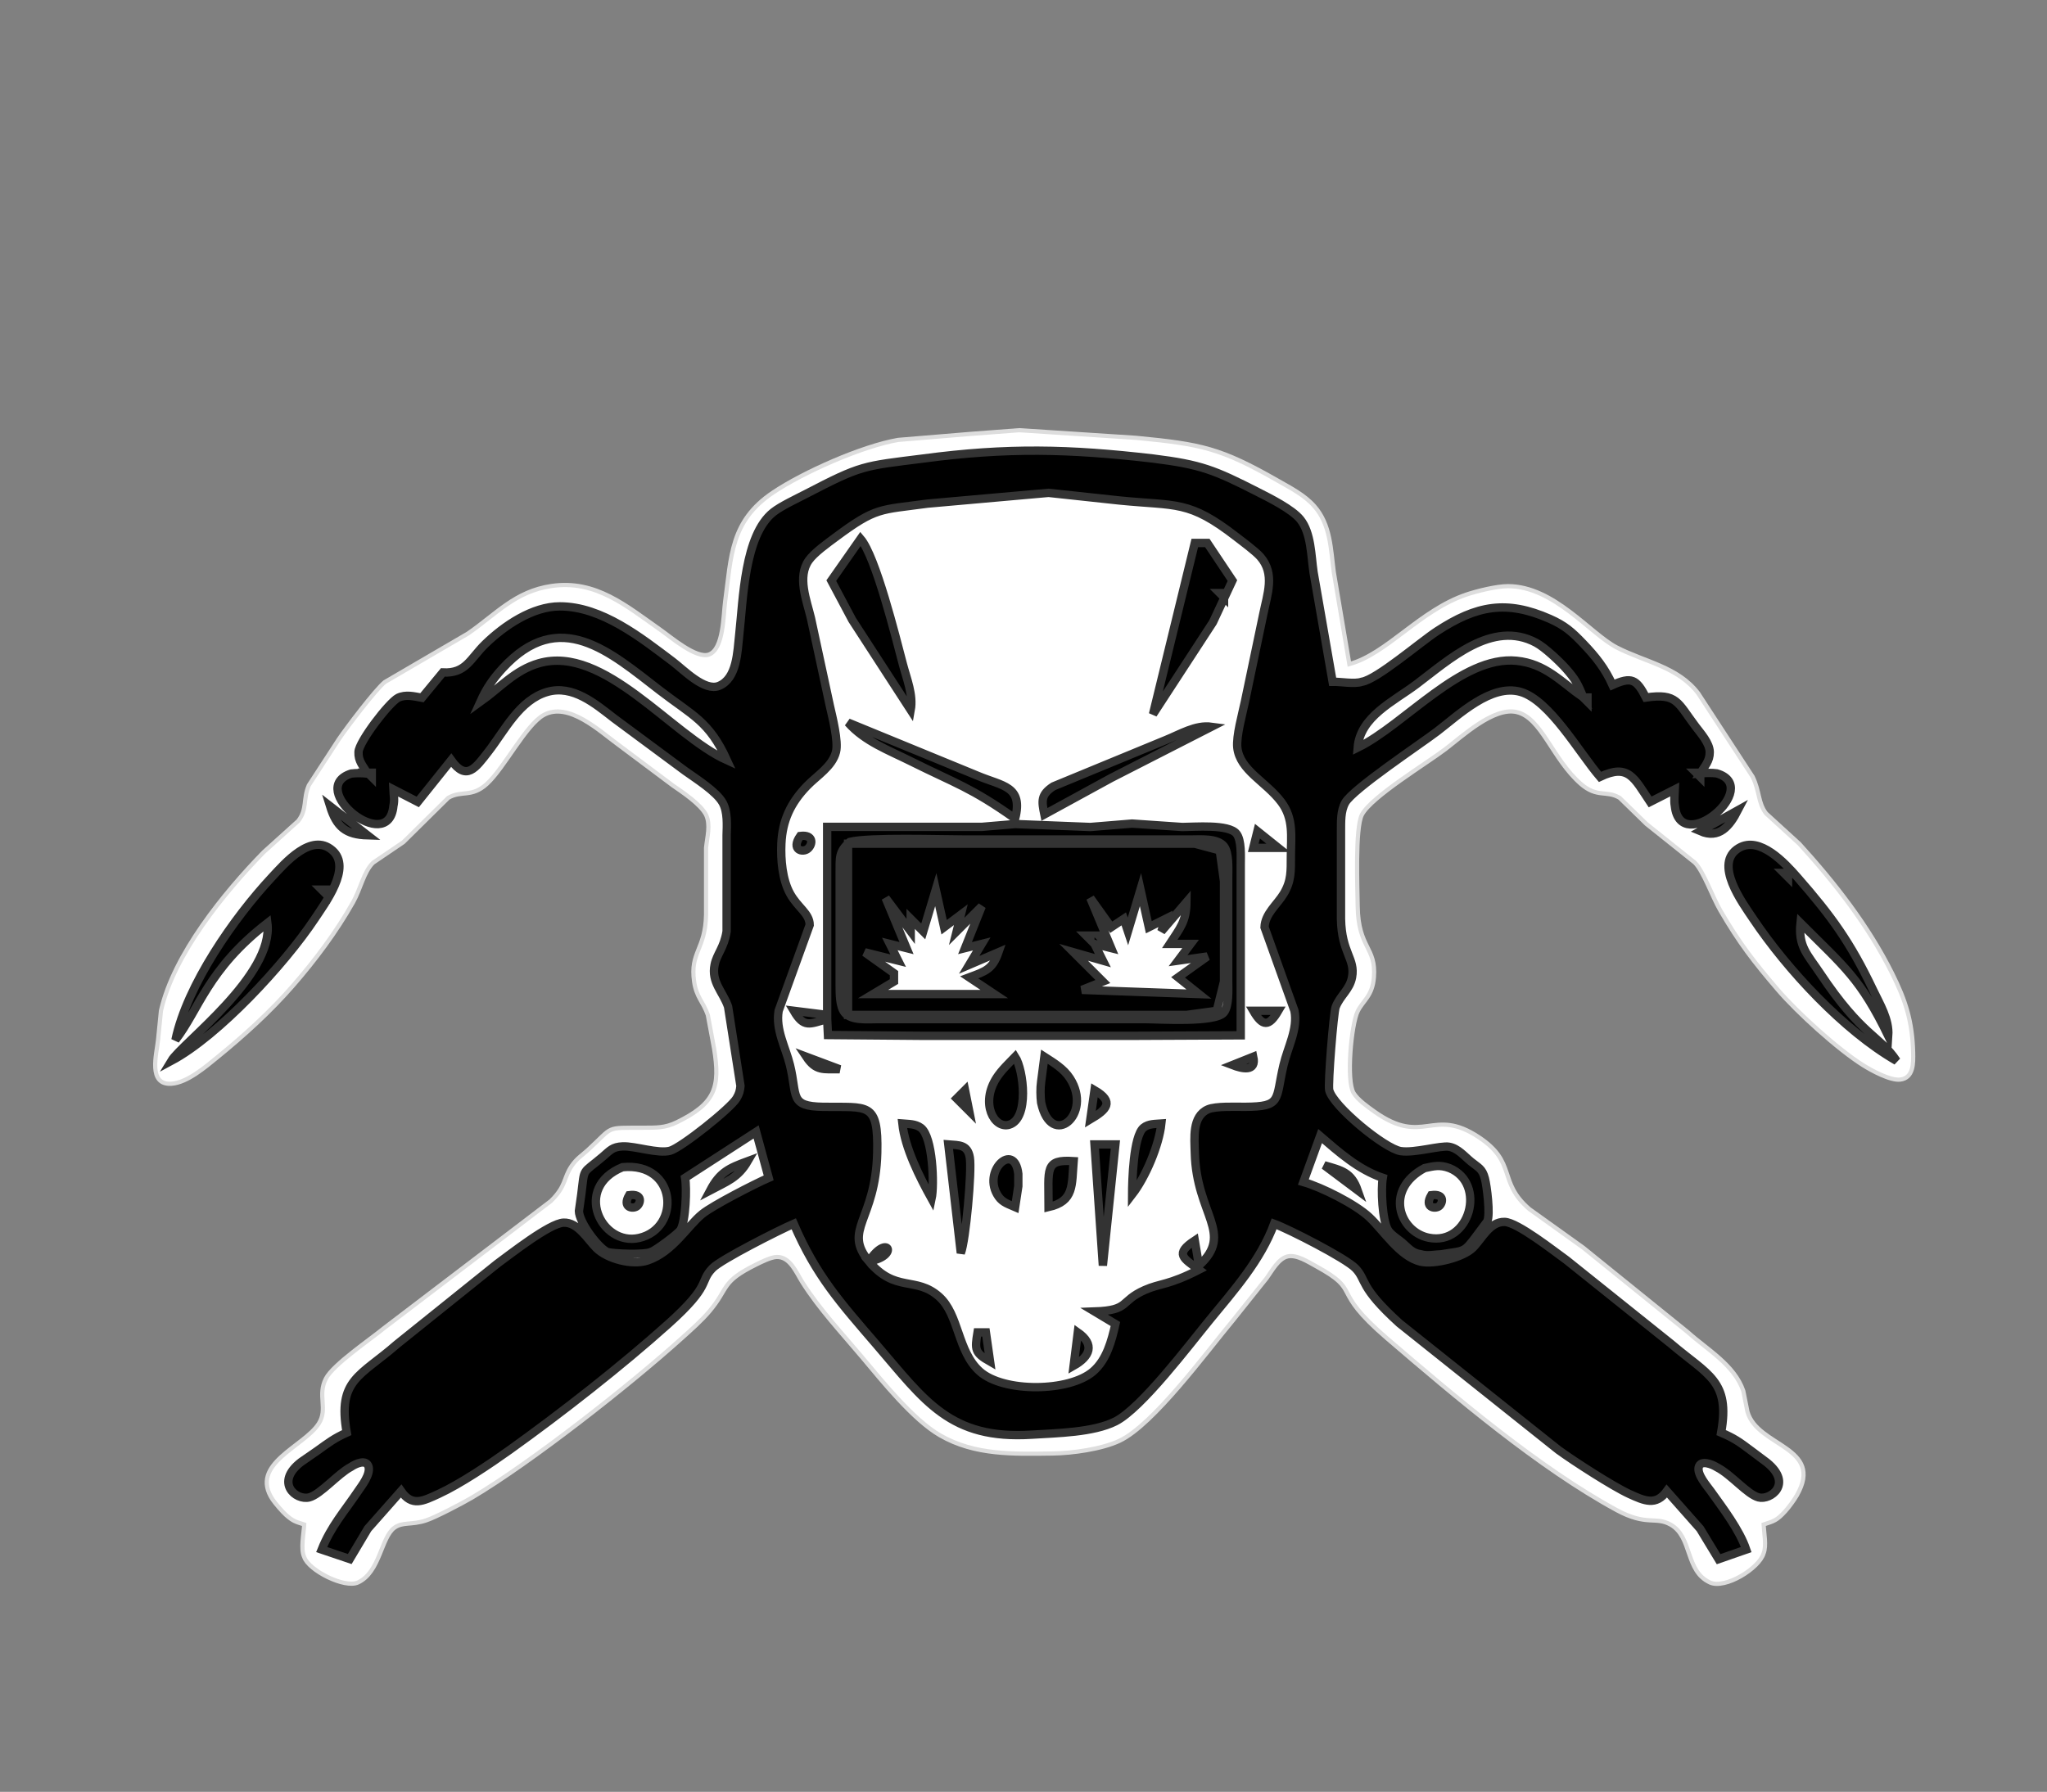 <?xml version="1.0" encoding="UTF-8" standalone="no"?>
<!DOCTYPE svg PUBLIC "-//W3C//DTD SVG 20010904//EN"
              "http://www.w3.org/TR/2001/REC-SVG-20010904/DTD/svg10.dtd">

<svg xmlns="http://www.w3.org/2000/svg"
     width="172.84mm" height="151.323mm"
     viewBox="0 0 490 429">
  <rect x="0" y="0" width="490" height="429" fill="#808080" stroke="none"/>
  <path id="Selection"
        fill="#ffffff" stroke="#dddddd" stroke-width="1"
        d="M 323.00,159.00
           C 331.97,156.56 339.88,146.12 351.00,142.36
             353.61,141.48 358.28,140.33 361.00,140.34
             371.98,140.36 380.70,151.75 387.00,155.01
             393.71,158.48 401.72,159.66 406.51,166.00
             406.51,166.00 419.56,186.00 419.56,186.00
             421.28,189.60 420.79,192.14 422.74,194.74
             422.74,194.74 430.71,202.02 430.71,202.02
             439.29,211.44 447.20,221.58 452.91,233.00
             456.19,239.55 457.77,244.58 457.96,252.00
             458.02,254.49 458.09,258.10 454.85,258.48
             452.46,258.75 448.02,256.32 446.00,255.05
             439.94,251.25 430.26,242.46 425.58,237.00
             419.76,230.21 416.34,225.77 411.81,218.00
             409.90,214.72 407.78,208.61 405.70,206.53
             405.70,206.53 394.13,197.29 394.13,197.29
             394.13,197.29 387.70,191.02 387.70,191.02
             384.47,189.13 382.34,191.09 378.42,187.69
             371.56,181.71 369.01,171.79 362.98,170.47
             357.53,169.28 350.08,176.24 346.00,179.35
             341.47,182.80 328.26,190.78 326.02,195.04
             324.35,198.23 324.94,212.63 325.00,217.00
             325.14,227.09 329.47,226.70 328.88,234.00
             328.51,238.56 326.28,239.49 324.98,242.17
             323.49,245.23 322.20,258.63 324.02,261.68
             325.03,263.36 327.40,264.99 329.00,266.14
             340.84,274.58 342.84,264.87 353.98,272.26
             363.19,278.36 358.42,282.86 366.09,289.48
             366.09,289.48 379.00,298.73 379.00,298.73
             379.00,298.73 404.00,318.93 404.00,318.93
             408.71,323.18 415.14,326.74 417.30,333.00
             417.30,333.00 418.30,338.00 418.30,338.00
             420.68,346.43 436.75,346.34 430.14,358.00
             429.55,359.05 428.15,360.97 427.33,361.85
             425.32,364.04 424.70,364.17 422.16,365.00
             422.25,366.93 422.90,370.10 422.16,371.91
             421.15,375.47 412.95,380.58 409.29,378.87
             403.33,376.10 405.17,367.99 399.89,365.02
             396.29,362.99 394.16,365.45 387.00,361.56
             368.37,351.44 348.15,334.28 332.00,320.42
             317.97,308.38 326.39,309.39 315.00,303.14
             313.16,302.14 310.38,300.31 308.21,300.82
             306.02,301.33 304.46,304.29 303.23,306.00
             303.23,306.00 295.25,316.00 295.25,316.00
             288.89,323.63 276.17,341.07 268.00,344.95
             263.79,346.95 256.67,347.94 252.00,348.00
             242.70,348.11 233.36,348.49 225.00,343.64
             218.60,339.93 211.25,330.77 206.41,325.00
             201.48,319.12 196.18,313.51 192.06,307.00
             190.59,304.67 189.12,300.83 185.90,300.95
             184.51,301.00 182.26,302.14 181.00,302.76
             172.42,307.01 174.60,308.30 169.78,314.00
             167.94,316.18 165.42,318.41 163.28,320.33
             150.92,331.49 127.17,350.16 113.00,358.55
             110.75,359.88 104.32,363.26 102.00,364.02
             98.45,365.19 96.42,364.32 94.42,365.77
             91.21,368.08 90.96,376.43 85.71,378.87
             82.50,380.37 73.85,375.97 72.82,372.79
             71.90,370.87 72.72,367.11 72.82,365.00
             70.80,364.32 70.27,364.32 68.43,362.69
             67.58,361.93 65.87,359.94 65.24,359.00
             59.59,350.47 72.84,346.34 76.31,340.83
             78.56,337.27 75.91,334.11 78.02,330.04
             79.77,326.68 88.58,320.73 92.00,317.92
             92.00,317.92 131.86,287.56 131.86,287.56
             135.63,283.86 134.80,282.12 136.85,279.13
             138.08,277.33 139.25,276.68 140.76,275.30
             147.09,269.50 144.64,270.06 154.00,270.00
             157.05,269.98 159.16,270.09 162.00,268.70
             171.24,264.18 172.45,260.36 170.92,251.00
             170.92,251.00 169.43,243.00 169.43,243.00
             168.33,239.83 166.68,238.77 166.15,235.00
             165.14,227.90 168.85,227.38 169.01,219.00
             169.01,219.00 169.01,203.00 169.01,203.00
             169.26,200.40 170.14,197.52 169.01,195.09
             167.66,192.49 163.40,189.69 161.00,188.02
             161.00,188.02 148.00,178.29 148.00,178.29
             143.48,175.01 136.08,167.95 130.17,171.18
             125.90,173.51 120.71,183.88 116.54,187.69
             112.85,191.05 110.51,189.15 107.30,191.02
             107.30,191.02 96.55,201.64 96.55,201.64
             96.55,201.64 89.31,206.55 89.31,206.55
             87.05,208.76 86.33,212.82 84.53,216.00
             80.50,223.15 75.50,229.82 70.13,236.00
             64.68,242.26 58.42,247.94 52.00,253.16
             49.18,255.45 44.85,259.20 41.06,259.47
             35.31,259.86 37.50,252.29 37.83,249.00
             37.83,249.00 38.53,242.00 38.53,242.00
             41.58,228.51 53.66,213.70 63.09,204.04
             63.09,204.04 71.40,196.54 71.40,196.54
             73.60,193.67 72.48,191.38 73.93,188.00
             73.93,188.00 81.09,177.00 81.09,177.00
             83.00,174.18 89.77,165.24 92.09,163.31
             92.09,163.31 112.00,151.69 112.00,151.69
             118.80,147.01 123.27,141.59 132.00,140.30
             142.60,138.74 149.90,145.05 158.00,150.72
             160.46,152.44 166.71,157.84 169.72,156.70
             173.24,155.38 173.13,147.25 173.58,144.00
             175.05,133.21 174.84,124.79 185.00,117.95
             192.28,113.05 206.35,106.81 215.00,105.32
             215.00,105.32 232.00,103.91 232.00,103.91
             232.00,103.91 244.00,103.00 244.00,103.00
             244.00,103.00 272.00,104.83 272.00,104.83
             287.55,106.34 292.13,107.22 306.00,115.15
             309.01,116.87 312.28,118.54 314.61,121.18
             318.53,125.63 318.54,131.47 319.28,137.00
             319.28,137.00 323.00,159.00 323.00,159.00 Z" />
  <path id="Selection #1"
        fill="#000000" stroke="#333333" stroke-width="2"
        d="M 106.00,161.00
           C 106.00,161.00 101.00,167.06 101.00,167.06
             99.08,166.72 97.15,166.19 95.30,167.06
             93.11,168.20 85.93,177.55 85.82,180.04
             85.72,182.23 86.89,183.35 88.00,185.21
             86.69,185.08 85.33,185.05 84.06,185.21
             73.14,188.72 93.01,204.94 94.17,192.98
             94.51,191.42 94.23,190.47 94.17,189.00
             94.17,189.00 100.00,192.00 100.00,192.00
             100.00,192.00 108.00,182.00 108.00,182.00
             111.65,187.12 113.84,183.90 116.87,179.99
             120.84,174.88 124.35,167.58 131.00,165.66
             137.14,163.90 142.51,168.52 147.00,171.99
             147.00,171.99 164.00,184.58 164.00,184.58
             166.58,186.44 171.48,189.49 172.98,192.17
             174.21,194.36 174.00,197.54 173.93,200.00
             173.93,200.00 173.93,223.00 173.93,223.00
             173.32,226.92 171.59,228.38 171.06,231.00
             170.21,235.17 173.03,237.41 174.28,241.00
             174.28,241.00 177.25,260.00 177.25,260.00
             177.13,261.22 176.94,261.89 176.31,262.96
             174.88,265.40 163.11,274.75 160.42,275.51
             157.58,276.30 152.01,274.34 149.05,274.47
             146.59,274.57 146.00,275.47 144.29,276.93
             139.17,281.27 139.99,279.31 139.14,286.00
             139.14,286.00 138.58,289.95 138.58,289.95
             138.62,292.58 142.99,298.55 145.34,299.74
             146.72,300.20 154.44,300.47 155.83,299.74
             156.84,299.48 162.35,295.37 162.90,294.46
             164.16,292.38 164.43,284.47 164.00,282.00
             164.00,282.00 181.00,271.00 181.00,271.00
             181.00,271.00 184.00,282.00 184.00,282.00
             180.66,283.45 170.69,288.57 168.13,290.63
             164.57,293.50 161.05,299.76 155.00,301.79
             151.39,303.01 145.37,301.44 142.75,298.81
             140.63,296.69 138.34,292.60 134.91,292.73
             131.56,292.85 122.07,300.35 119.00,302.58
             119.00,302.58 95.00,321.85 95.00,321.85
             86.21,329.54 80.73,330.27 83.00,343.00
             79.96,344.37 78.67,345.40 76.00,347.31
             76.00,347.31 72.06,350.04 72.06,350.04
             65.69,354.94 70.82,359.33 74.02,358.51
             76.71,357.82 80.88,352.85 83.98,351.23
             85.14,350.43 87.74,349.24 88.24,351.23
             88.65,353.10 86.64,355.65 85.72,357.00
             82.40,361.92 79.24,365.42 77.00,371.00
             77.00,371.00 83.72,373.27 83.72,373.27
             83.72,373.27 88.05,366.00 88.05,366.00
             88.05,366.00 96.00,357.00 96.00,357.00
             98.62,360.79 101.23,359.41 105.00,357.68
             110.20,355.28 117.28,350.51 122.00,347.14
             134.28,338.36 148.80,327.01 160.00,316.95
             170.51,307.51 167.28,307.02 170.56,303.63
             172.59,301.53 186.63,294.45 190.00,293.00
             195.38,305.48 201.16,311.87 209.87,322.00
             221.43,335.45 227.42,344.73 247.00,343.49
             252.98,343.11 261.70,342.99 267.00,340.32
             273.23,337.17 284.63,322.04 289.58,316.00
             295.42,308.87 301.76,301.77 305.00,293.00
             308.55,294.30 322.13,301.24 324.44,303.63
             327.21,306.49 325.23,307.98 335.00,316.83
             335.00,316.83 373.00,347.12 373.00,347.12
             376.64,349.78 386.08,355.88 390.00,357.68
             393.63,359.34 396.40,360.61 399.00,357.00
             399.00,357.00 406.96,366.00 406.96,366.00
             406.96,366.00 411.39,373.30 411.39,373.30
             411.39,373.30 418.00,371.00 418.00,371.00
             416.41,366.30 412.44,361.12 409.50,357.00
             408.58,355.72 406.24,353.09 406.62,351.31
             407.07,349.39 409.93,350.63 411.01,351.31
             414.41,353.03 418.25,357.80 420.96,358.51
             423.80,359.26 429.25,355.26 422.94,350.15
             422.94,350.15 419.00,347.20 419.00,347.20
             416.31,345.18 415.11,344.33 412.00,343.00
             414.22,330.57 408.85,329.27 400.00,321.73
             400.00,321.73 375.00,301.71 375.00,301.71
             372.11,299.64 363.25,292.63 360.17,292.55
             356.59,292.46 354.71,296.64 352.55,298.77
             350.21,301.08 343.25,302.83 340.04,302.06
             335.04,300.85 331.23,294.64 327.74,291.39
             324.44,288.30 316.39,284.25 312.00,283.00
             312.00,283.00 316.00,272.00 316.00,272.00
             320.55,275.91 325.25,280.09 331.00,282.00
             330.53,284.69 330.86,292.16 332.25,294.48
             332.92,295.60 334.55,296.58 335.58,297.44
             337.12,298.74 338.00,300.03 340.11,300.30
             341.70,300.80 343.43,300.35 345.00,300.30
             350.80,299.34 350.30,300.11 353.83,295.35
             353.83,295.35 356.02,292.41 356.02,292.41
             356.78,290.81 355.93,283.96 355.44,282.13
             354.82,279.77 353.88,279.56 352.16,278.15
             350.53,276.83 349.02,274.93 346.89,274.56
             344.82,274.19 338.61,276.12 335.28,275.60
             331.44,274.99 319.08,264.85 318.18,261.00
             317.84,259.58 319.21,242.44 319.73,241.09
             320.83,238.28 323.09,236.98 323.65,233.96
             324.47,229.50 321.14,228.17 321.00,220.00
             321.00,220.00 321.00,199.00 321.00,199.00
             321.02,196.75 320.89,194.20 322.02,192.17
             323.85,188.90 339.86,178.27 344.00,175.12
             349.18,171.17 356.94,163.64 364.00,165.66
             370.97,167.67 377.96,180.13 383.00,186.00
             389.86,182.74 391.16,186.27 395.00,192.00
             395.00,192.00 400.92,189.00 400.92,189.00
             400.88,190.33 400.67,191.65 400.92,192.98
             402.27,205.25 422.06,188.37 410.94,185.16
             409.75,184.99 408.23,185.04 407.00,185.16
             408.10,183.39 409.28,182.22 409.27,180.09
             409.26,177.91 407.11,175.57 405.86,173.91
             401.53,168.17 401.48,165.92 394.00,167.00
             391.73,162.60 390.57,161.95 386.00,164.00
             384.22,160.04 381.92,157.15 378.91,154.02
             376.24,151.23 374.55,149.74 371.00,148.17
             360.62,143.59 353.48,144.92 344.00,151.10
             340.04,153.68 329.57,162.69 326.00,163.23
             324.26,163.84 320.92,163.19 319.00,163.23
             319.00,163.23 314.43,137.00 314.43,137.00
             313.84,133.03 313.87,127.61 311.28,124.38
             309.30,121.91 303.90,119.23 301.00,117.76
             290.68,112.51 287.53,111.22 276.00,109.78
             255.95,107.45 241.10,107.10 221.00,109.78
             206.52,111.60 206.22,111.35 193.00,118.22
             190.73,119.40 187.00,121.13 185.10,122.63
             178.16,128.15 177.90,143.51 176.95,152.00
             176.50,156.02 176.43,162.44 172.11,164.21
             168.66,165.63 163.67,160.39 161.00,158.37
             153.41,152.66 144.05,145.17 134.00,145.18
             127.48,145.18 120.69,149.79 116.17,154.18
             112.54,157.70 111.57,161.30 106.00,161.00 Z
           M 287.00,303.00
           C 287.00,303.00 286.00,297.00 286.00,297.00
             281.10,300.22 283.25,301.25 287.00,304.00
             279.63,307.78 277.77,307.20 274.04,308.85
             267.92,311.56 270.58,313.70 262.00,314.00
             262.00,314.00 267.00,317.00 267.00,317.00
             266.08,321.03 264.92,325.54 261.66,328.35
             255.94,333.30 240.19,333.44 234.53,328.35
             229.14,323.51 229.62,314.73 224.78,310.43
             219.20,305.47 214.31,309.58 208.00,302.00
             215.45,300.74 212.46,295.11 208.00,302.00
             201.68,294.36 209.60,292.28 209.99,276.00
             210.28,263.63 207.78,265.18 197.00,265.00
             188.92,264.86 190.92,262.43 189.10,255.00
             188.05,250.70 185.62,246.53 186.39,242.00
             186.39,242.00 193.82,221.46 193.82,221.46
             193.80,218.65 191.00,217.35 189.13,213.96
             187.27,210.58 186.87,205.80 187.04,202.00
             187.29,196.40 189.29,192.20 193.18,188.17
             195.58,185.68 199.24,183.53 200.12,180.00
             200.74,177.48 199.25,171.66 198.65,169.00
             198.65,169.00 194.12,148.00 194.12,148.00
             193.10,143.71 190.80,138.15 193.60,134.17
             194.90,132.32 198.12,130.03 200.00,128.63
             209.78,121.35 210.60,122.15 222.00,120.58
             222.00,120.58 251.00,118.00 251.00,118.00
             251.00,118.00 268.00,119.83 268.00,119.83
             281.69,121.20 284.57,119.69 296.00,128.58
             297.52,129.76 300.50,131.95 301.69,133.30
             305.25,137.38 303.36,142.23 302.40,147.00
             302.40,147.00 298.00,168.00 298.00,168.00
             297.39,170.92 295.88,176.24 296.18,179.00
             296.79,184.46 303.00,187.11 306.69,192.00
             309.71,196.01 309.02,200.24 309.00,205.00
             308.98,208.50 309.15,210.87 307.27,214.00
             305.71,216.59 302.81,218.76 302.70,222.00
             302.70,222.00 309.86,242.00 309.86,242.00
             310.72,246.37 308.25,250.68 307.24,255.00
             305.25,263.41 306.95,264.94 298.00,265.00
             295.80,265.01 291.01,264.79 289.15,265.60
             285.31,267.27 285.93,272.51 286.01,276.00
             286.37,290.85 295.49,295.28 287.00,303.00 Z
           M 206.00,129.00
           C 206.00,129.00 198.99,139.01 198.99,139.01
             198.99,139.01 204.00,148.42 204.00,148.42
             204.00,148.42 218.00,170.00 218.00,170.00
             218.66,166.36 217.05,162.54 216.12,159.00
             214.42,152.57 209.64,133.27 206.00,129.00 Z
           M 286.00,130.00
           C 286.00,130.00 276.00,171.00 276.00,171.00
             276.00,171.00 290.34,149.00 290.34,149.00
             290.34,149.00 295.01,139.00 295.01,139.00
             295.01,139.00 289.00,130.00 289.00,130.00
             289.00,130.00 286.00,130.00 286.00,130.00 Z
           M 293.00,142.00
           C 293.00,142.00 293.00,143.00 293.00,143.00
             293.00,143.00 292.00,142.00 292.00,142.00
             292.00,142.00 293.00,142.00 293.00,142.00 Z
           M 379.00,167.00
           C 373.67,163.24 369.94,158.88 363.00,158.20
             349.83,156.90 336.30,173.46 325.00,179.00
             325.58,171.61 333.56,167.95 339.00,163.87
             346.78,158.04 357.20,148.23 367.72,153.90
             369.77,155.00 373.25,158.28 374.82,160.04
             377.08,162.57 377.79,163.90 379.00,167.00 Z
           M 174.00,182.00
           C 160.71,176.01 144.62,154.30 129.00,158.79
             123.26,160.44 119.70,164.65 115.00,168.00
             116.43,164.84 117.93,162.62 120.29,160.04
             133.95,145.13 146.01,156.11 158.00,165.35
             165.83,171.38 169.73,172.65 174.00,182.00 Z
           M 380.00,167.00
           C 380.00,167.00 380.00,168.00 380.00,168.00
             380.00,168.00 379.00,167.00 379.00,167.00
             379.00,167.00 380.00,167.00 380.00,167.00 Z
           M 203.00,173.00
           C 206.97,177.51 212.69,179.60 218.00,182.25
             228.89,187.68 232.32,188.45 243.00,196.00
             244.97,188.16 240.02,188.26 234.00,185.72
             234.00,185.72 203.00,173.00 203.00,173.00 Z
           M 250.00,195.00
           C 250.00,195.00 266.00,186.26 266.00,186.26
             266.00,186.26 290.00,174.00 290.00,174.00
             286.20,173.48 282.49,175.80 279.00,177.20
             279.00,177.20 252.15,188.27 252.15,188.27
             249.07,190.26 249.35,191.83 250.00,195.00 Z
           M 89.00,185.00
           C 89.00,185.00 89.00,186.00 89.00,186.00
             89.00,186.00 88.00,185.00 88.00,185.00
             88.00,185.00 89.00,185.00 89.00,185.00 Z
           M 407.00,185.00
           C 407.00,185.00 407.00,186.00 407.00,186.00
             407.00,186.00 406.00,185.00 406.00,185.00
             406.00,185.00 407.00,185.00 407.00,185.00 Z
           M 79.00,193.00
           C 80.53,197.97 82.75,199.85 88.00,200.00
             88.00,200.00 79.00,193.00 79.00,193.00 Z
           M 407.00,199.00
           C 411.52,200.96 414.04,197.79 416.00,194.00
             416.00,194.00 407.00,199.00 407.00,199.00 Z
           M 198.00,197.97
           C 198.00,197.97 198.00,243.00 198.00,243.00
             198.00,243.00 190.00,242.00 190.00,242.00
             192.45,246.18 193.76,245.17 198.00,244.00
             198.00,244.00 198.19,247.81 198.19,247.81
             198.19,247.81 221.00,248.00 221.00,248.00
             221.00,248.00 271.00,248.00 271.00,248.00
             271.00,248.00 297.00,247.88 297.00,247.88
             297.00,247.88 297.00,207.00 297.00,207.00
             297.00,205.01 297.23,201.19 295.98,199.60
             294.13,197.26 285.95,198.00 283.00,198.00
             283.00,198.00 271.00,197.18 271.00,197.18
             271.00,197.18 261.00,198.00 261.00,198.00
             261.00,198.00 243.00,197.29 243.00,197.29
             243.00,197.29 235.00,197.97 235.00,197.97
             235.00,197.97 198.00,197.97 198.00,197.97 Z
           M 191.56,200.15
           C 189.21,203.52 192.21,204.24 193.39,203.19
             194.60,202.14 194.79,199.74 191.56,200.15 Z
           M 301.00,199.00
           C 301.00,199.00 300.00,203.00 300.00,203.00
             300.00,203.00 306.00,203.00 306.00,203.00
             306.00,203.00 301.00,199.00 301.00,199.00 Z
           M 203.43,201.57
           C 208.14,200.42 225.04,201.00 231.00,201.00
             231.00,201.00 285.00,201.00 285.00,201.00
             287.30,201.00 291.41,200.62 292.98,202.60
             294.23,204.19 294.00,208.01 294.00,210.00
             294.00,210.00 294.00,235.00 294.00,235.00
             294.00,236.99 294.23,240.81 292.98,242.40
             290.97,244.93 277.58,244.00 274.00,244.00
             274.00,244.00 210.00,244.00 210.00,244.00
             207.70,244.00 203.74,244.41 202.17,242.43
             200.96,240.88 201.03,237.89 201.00,236.00
             201.00,236.00 201.00,209.00 201.00,209.00
             201.05,205.47 200.67,203.95 203.43,201.57 Z
           M 42.00,249.00
           C 47.59,241.80 49.72,232.04 64.00,221.00
             65.63,233.51 43.52,249.80 41.00,254.00
             52.33,247.95 68.13,230.84 75.33,220.00
             77.88,216.15 84.27,207.72 79.57,203.60
             74.55,199.20 68.21,206.66 65.09,210.00
             56.03,219.71 44.76,235.86 42.00,249.00 Z
           M 203.00,202.00
           C 203.00,202.00 203.00,243.00 203.00,243.00
             203.00,243.00 284.00,243.00 284.00,243.00
             284.00,243.00 291.26,242.01 291.26,242.01
             291.26,242.01 293.00,235.00 293.00,235.00
             293.00,235.00 293.00,211.00 293.00,211.00
             293.00,211.00 291.98,203.60 291.98,203.60
             291.98,203.60 286.00,202.00 286.00,202.00
             286.00,202.00 271.00,202.00 271.00,202.00
             271.00,202.00 203.00,202.00 203.00,202.00 Z
           M 454.00,254.00
           C 450.11,248.04 445.79,248.18 435.67,233.00
             432.65,228.48 430.42,226.61 431.00,221.00
             441.57,231.57 445.33,234.29 452.00,248.00
             452.27,244.09 450.02,240.47 448.36,237.00
             443.00,225.73 438.48,219.43 430.25,210.04
             427.31,206.68 421.24,200.04 416.23,203.03
             410.06,206.71 417.09,216.15 419.67,220.00
             427.82,232.15 441.32,246.71 454.00,254.00 Z
           M 428.00,209.00
           C 428.00,209.00 428.00,210.00 428.00,210.00
             428.00,210.00 427.00,209.00 427.00,209.00
             427.00,209.00 428.00,209.00 428.00,209.00 Z
           M 78.00,213.00
           C 78.00,213.00 78.00,214.00 78.00,214.00
             78.00,214.00 77.00,213.00 77.00,213.00
             77.00,213.00 78.00,213.00 78.00,213.00 Z
           M 224.00,213.00
           C 224.00,213.00 226.00,222.00 226.00,222.00
             226.00,222.00 230.00,219.00 230.00,219.00
             230.00,219.00 229.00,223.00 229.00,223.00
             229.00,223.00 235.00,217.00 235.00,217.00
             235.00,217.00 231.00,227.00 231.00,227.00
             231.00,227.00 235.00,226.00 235.00,226.00
             235.00,226.00 232.00,231.00 232.00,231.00
             232.00,231.00 239.00,228.00 239.00,228.00
             237.58,232.09 235.90,232.54 232.00,234.00
             232.00,234.00 238.00,238.00 238.00,238.00
             238.00,238.00 209.00,238.00 209.00,238.00
             209.00,238.00 214.00,235.00 214.00,235.00
             214.00,235.00 214.00,233.00 214.00,233.00
             214.00,233.00 207.00,228.00 207.00,228.00
             207.00,228.00 215.00,230.00 215.00,230.00
             215.00,230.00 213.00,226.00 213.00,226.00
             213.00,226.00 217.00,227.00 217.00,227.00
             217.00,227.00 212.00,215.00 212.00,215.00
             212.00,215.00 218.00,223.00 218.00,223.00
             218.00,223.00 218.00,220.00 218.00,220.00
             218.00,220.00 221.00,223.00 221.00,223.00
             221.00,223.00 224.00,213.00 224.00,213.00 Z
           M 273.00,213.00
           C 273.00,213.00 275.00,222.00 275.00,222.00
             275.00,222.00 279.00,220.00 279.00,220.00
             279.00,220.00 278.00,223.00 278.00,223.00
             278.00,223.00 284.00,216.00 284.00,216.00
             283.96,220.65 282.46,222.22 280.00,226.00
             280.00,226.00 285.00,226.00 285.00,226.00
             285.00,226.00 282.00,230.00 282.00,230.00
             282.00,230.00 289.00,229.00 289.00,229.00
             289.00,229.00 282.00,234.00 282.00,234.00
             282.00,234.00 287.00,238.00 287.00,238.00
             287.00,238.00 259.00,237.00 259.00,237.00
             259.00,237.00 264.00,235.00 264.00,235.00
             264.00,235.00 257.00,228.00 257.00,228.00
             257.00,228.00 264.00,230.00 264.00,230.00
             264.00,230.00 262.00,226.00 262.00,226.00
             262.00,226.00 266.00,227.00 266.00,227.00
             266.00,227.00 261.00,215.00 261.00,215.00
             261.00,215.00 266.00,222.00 266.00,222.00
             266.00,222.00 269.00,220.00 269.00,220.00
             269.00,220.00 270.00,223.00 270.00,223.00
             270.00,223.00 273.00,213.00 273.00,213.00 Z
           M 261.00,224.00
           C 261.00,224.00 261.00,225.00 261.00,225.00
             261.00,225.00 260.00,224.00 260.00,224.00
             260.00,224.00 261.00,224.00 261.00,224.00 Z
           M 264.00,224.00
           C 264.00,224.00 264.00,225.00 264.00,225.00
             264.00,225.00 263.00,224.00 263.00,224.00
             263.00,224.00 264.00,224.00 264.00,224.00 Z
           M 300.00,242.00
           C 302.25,245.86 303.75,245.86 306.00,242.00
             306.00,242.00 300.00,242.00 300.00,242.00 Z
           M 193.00,253.00
           C 195.34,256.50 197.05,255.95 201.00,256.00
             201.00,256.00 193.00,253.00 193.00,253.00 Z
           M 243.00,253.00
           C 241.49,254.56 239.77,256.17 238.58,258.00
             234.54,264.21 238.02,270.36 241.59,269.28
             246.42,267.83 245.05,256.17 243.00,253.00 Z
           M 250.00,253.00
           C 250.00,253.00 249.22,259.00 249.22,259.00
             249.00,260.50 249.04,262.53 249.22,264.00
             251.67,275.26 261.71,266.81 256.12,258.17
             254.63,255.86 252.25,254.45 250.00,253.00 Z
           M 300.00,253.00
           C 300.00,253.00 295.00,255.00 295.00,255.00
             297.31,255.89 300.82,256.73 300.00,253.00 Z
           M 231.00,261.00
           C 231.00,261.00 229.00,263.00 229.00,263.00
             229.00,263.00 232.00,266.00 232.00,266.00
             232.00,266.00 231.00,261.00 231.00,261.00 Z
           M 262.00,261.00
           C 262.00,261.00 261.00,268.00 261.00,268.00
             264.93,265.67 266.83,263.83 262.00,261.00 Z
           M 216.00,269.00
           C 216.62,274.87 220.13,281.82 223.00,287.00
             223.70,283.72 223.29,272.13 220.44,270.02
             219.13,269.05 217.52,269.13 216.00,269.00 Z
           M 271.00,286.00
           C 274.22,281.83 277.45,274.23 278.00,269.00
             276.57,269.11 274.94,269.02 273.74,269.99
             271.27,271.99 271.01,282.75 271.00,286.00 Z
           M 227.00,274.00
           C 227.00,274.00 230.00,300.00 230.00,300.00
             231.17,297.04 232.68,280.35 232.15,277.13
             231.63,274.01 229.59,274.21 227.00,274.00 Z
           M 262.00,274.00
           C 262.00,274.00 264.00,303.00 264.00,303.00
             264.00,303.00 267.00,274.00 267.00,274.00
             267.00,274.00 262.00,274.00 262.00,274.00 Z
           M 243.00,289.00
           C 243.00,289.00 243.76,284.00 243.76,284.00
             243.76,284.00 243.76,281.06 243.76,281.06
             242.85,273.05 234.81,280.48 239.02,286.49
             240.03,287.94 241.50,288.34 243.00,289.00 Z
           M 251.00,289.00
           C 257.16,287.60 256.53,283.81 257.00,278.00
             250.00,277.54 251.00,279.74 251.00,289.00 Z
           M 149.02,279.45
           C 162.05,278.17 163.07,294.08 153.00,296.39
             143.88,298.48 137.10,284.31 149.02,279.45 Z
           M 170.00,285.00
           C 174.00,282.88 176.66,282.02 179.00,278.00
             174.48,279.67 172.31,280.63 170.00,285.00 Z
           M 341.00,279.67
           C 343.27,279.18 344.66,278.82 346.96,279.67
             355.95,283.33 351.85,298.33 342.00,296.34
             334.96,294.91 331.33,284.83 341.00,279.67 Z
           M 317.00,279.00
           C 317.00,279.00 325.00,285.00 325.00,285.00
             323.48,280.67 321.20,280.21 317.00,279.00 Z
           M 150.60,286.15
           C 148.87,289.12 151.45,289.49 152.40,288.85
             153.36,288.21 154.01,285.69 150.60,286.15 Z
           M 342.60,286.15
           C 340.87,289.12 343.45,289.49 344.40,288.85
             345.36,288.21 346.01,285.69 342.60,286.15 Z
           M 234.00,319.00
           C 233.32,323.11 233.29,323.89 237.00,326.00
             237.00,326.00 236.00,319.00 236.00,319.00
             236.00,319.00 234.00,319.00 234.00,319.00 Z
           M 258.00,319.00
           C 258.00,319.00 257.00,327.00 257.00,327.00
             260.94,324.77 262.13,321.90 258.00,319.00 Z" />
</svg>

